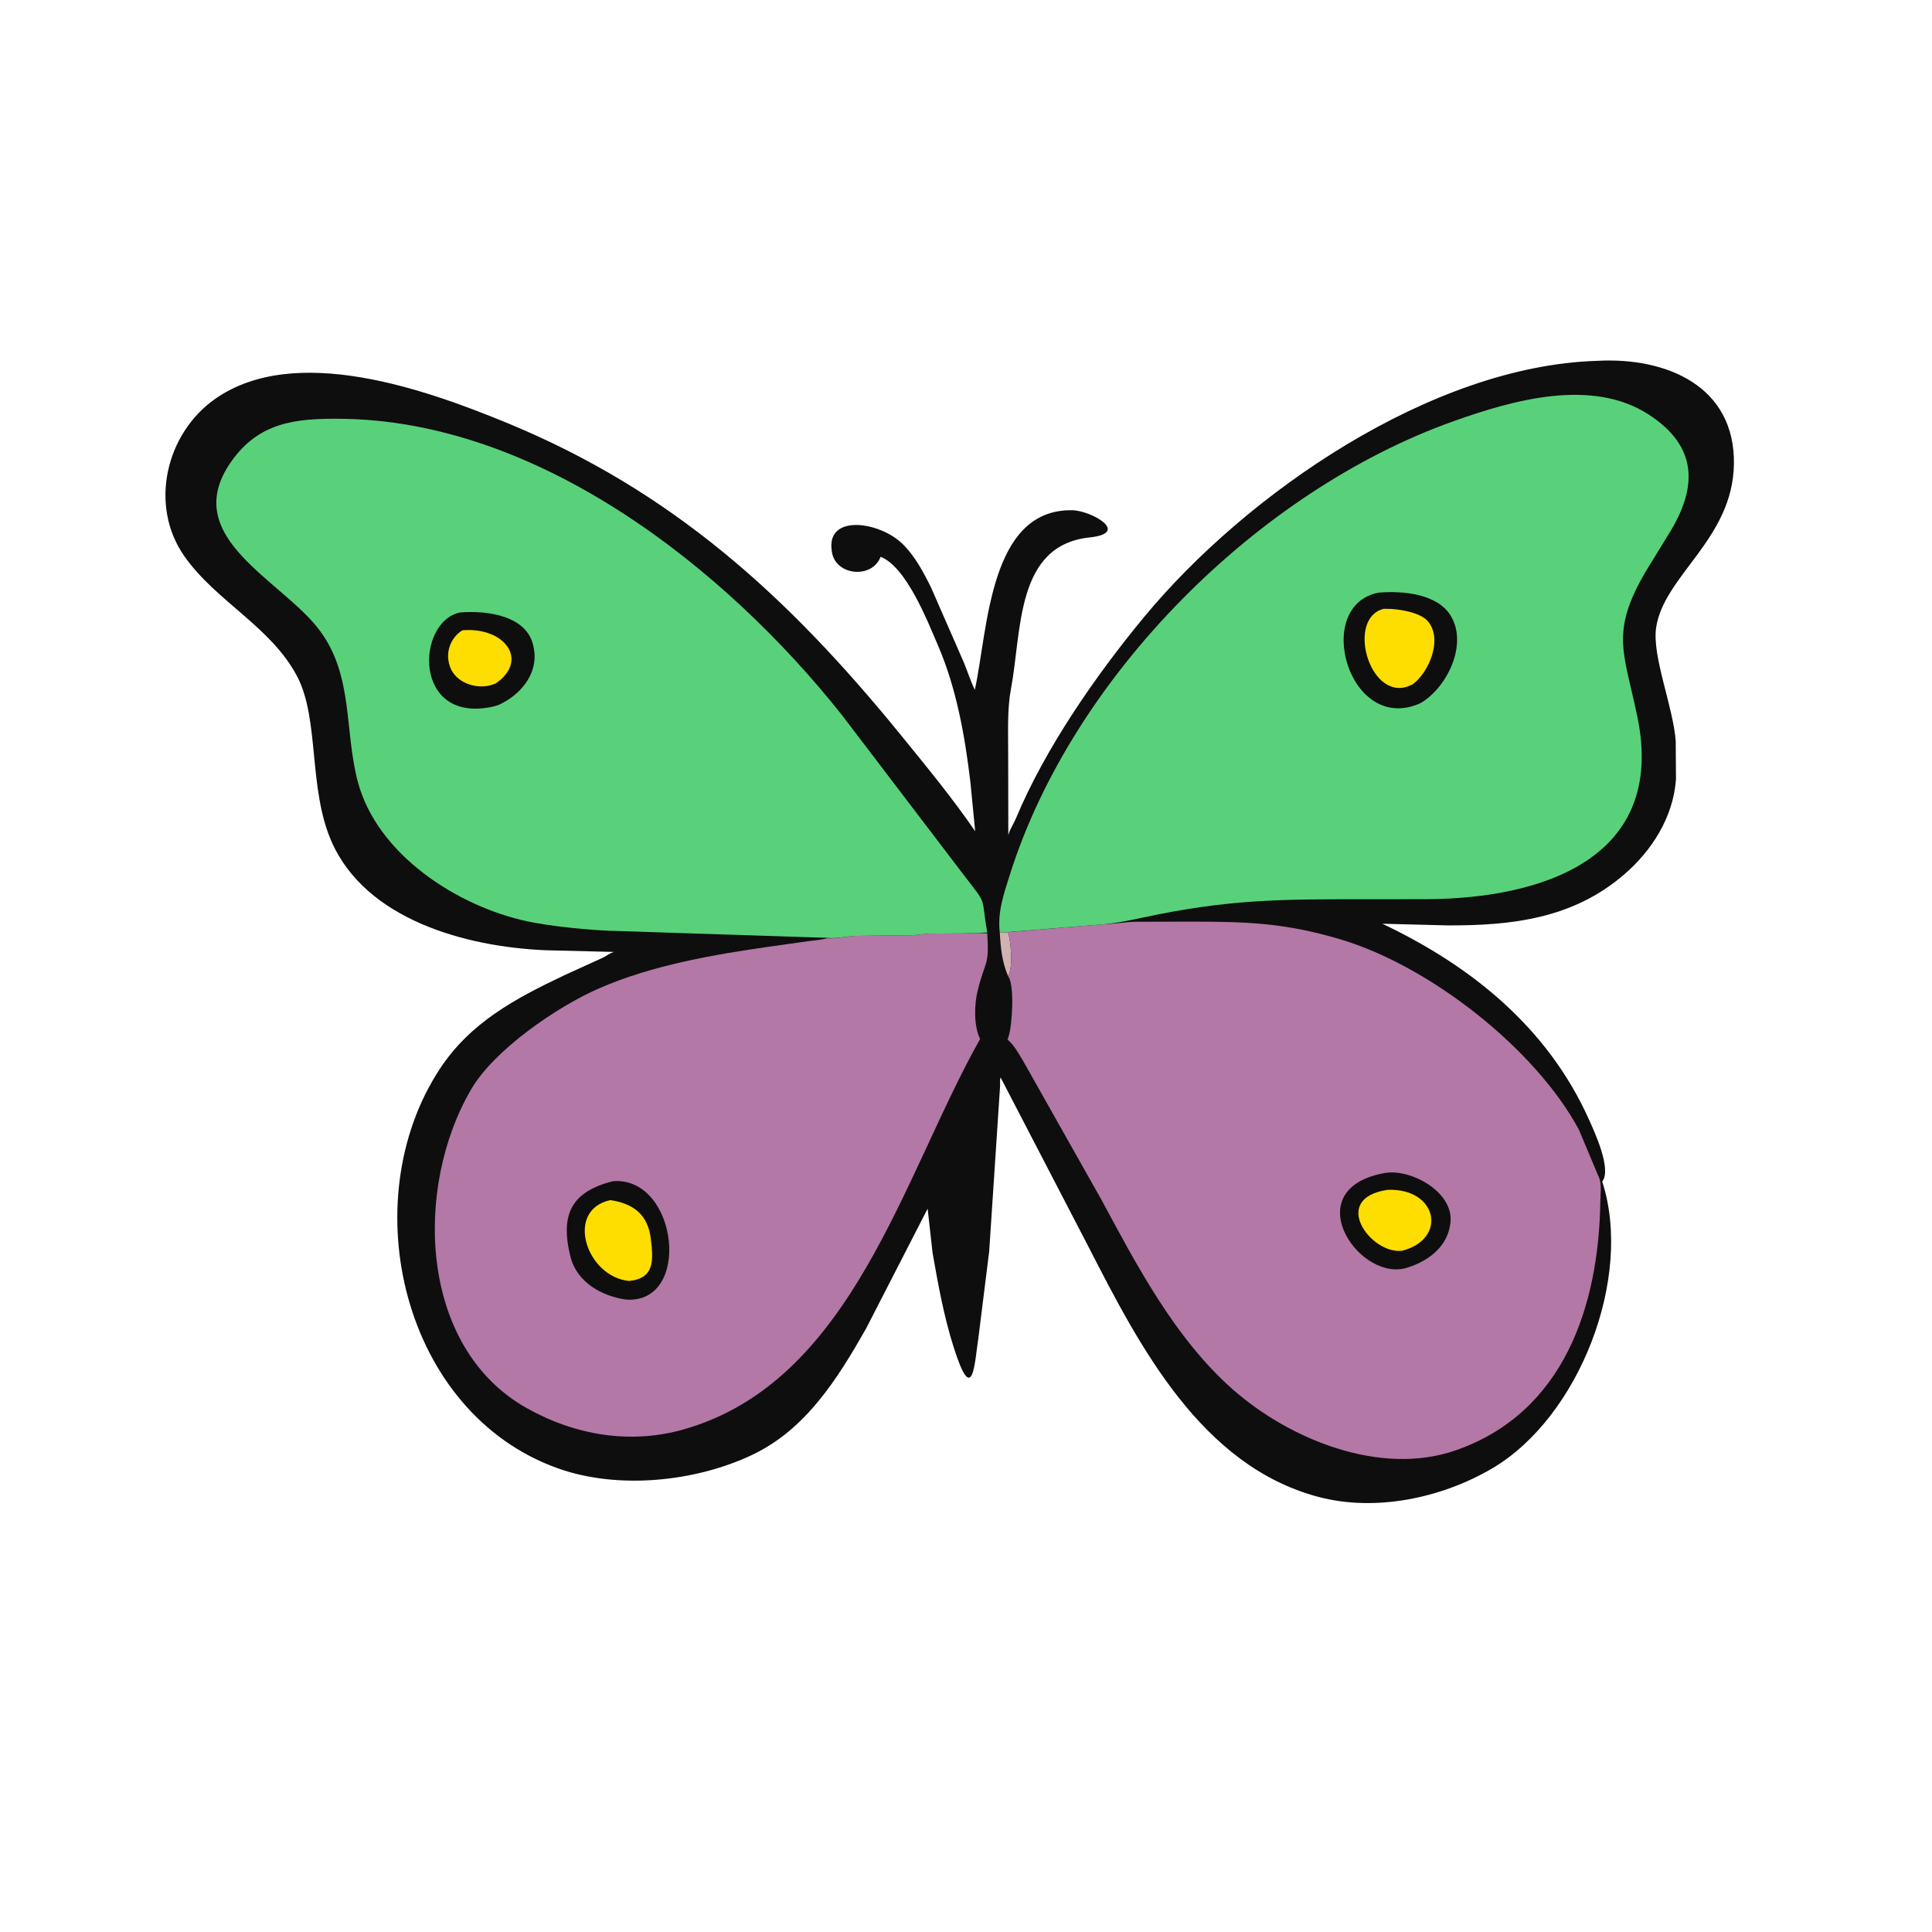 <svg version="1.1" xmlns="http://www.w3.org/2000/svg" style="display: block;" viewBox="0 0 2048 2048" width="640" height="640">
<path transform="translate(0,0)" fill="rgb(14,14,14)" d="M 1692.61 382.518 C 1766.59 378.357 1839.26 409.359 1838.03 491.899 C 1836.84 571.481 1763.92 609.833 1755.59 665.158 C 1751.01 695.588 1773.68 749.047 1776.34 785.678 L 1776.6 826.163 C 1773.67 866.243 1751.25 901.584 1721.32 927.283 C 1667.23 973.734 1602.69 981.187 1534.8 980.966 L 1465.28 979.19 C 1559.54 1023.88 1640.54 1089.12 1684.36 1186.72 C 1689.94 1199.17 1708.84 1239.55 1698.41 1252.5 C 1731.68 1354.68 1673.56 1502.8 1581.64 1556.65 C 1528.12 1588 1458.16 1602.91 1397.3 1586.7 C 1273.18 1553.62 1208 1427.25 1153.98 1321.89 L 1060.69 1142.19 C 1059.74 1144.25 1060.22 1148.56 1060.16 1150.88 L 1048.57 1326.65 L 1037.26 1417.29 C 1033 1445.17 1031.4 1493.19 1010.64 1427.19 C 1000.33 1394.4 994.502 1361.87 988.58 1328.15 L 983.328 1281.25 L 917.961 1408.56 C 887.838 1461.36 854.615 1515 797.464 1542.17 C 737.284 1570.77 655.419 1579.27 591.619 1556.58 C 426.717 1497.95 374.148 1273.45 466.188 1133.14 C 498.533 1083.83 546.497 1058.38 597.809 1034 L 639.157 1015.14 C 643.38 1013.15 646.304 1010.29 650.965 1009.1 L 578 1007.29 C 493.902 1003.64 387.495 974.945 351.218 891.571 C 326.756 835.35 338.698 762.506 315.145 717.307 C 287.642 664.525 229.198 637.659 195.5 589.71 C 157.616 535.805 175.78 459.079 228.624 422.456 C 313.289 363.78 450.634 412.62 536.812 448.051 C 712.591 520.32 835.236 632.005 955.061 779.332 C 981.904 812.336 1009.67 846.088 1033.74 881.147 L 1028.65 829.025 C 1022.89 780.357 1013.85 729.527 994.394 684.406 C 983.255 658.575 961.038 601.182 933.482 590.21 C 924.538 614.025 885.407 610.373 881.803 584.804 L 881.636 583.5 C 876.064 544.753 931.958 552.657 956.5 576.329 C 969.684 589.046 979.154 606.922 987.157 623.247 L 1021.59 701.96 C 1025.64 711.63 1028.73 721.839 1033.37 731.239 C 1047.33 667.606 1048.34 539.568 1136.45 540.864 C 1156.79 541.163 1198.86 565.11 1155 569.716 C 1076.42 577.968 1083.27 668.716 1071.68 730.148 C 1067.61 751.668 1068.74 775.592 1068.69 797.449 L 1068.86 885.137 C 1070.75 878.535 1074.49 873.342 1077.15 867 C 1108.18 792.971 1161.61 715.873 1212.93 653.895 C 1321.22 523.103 1516.97 387.948 1692.61 382.518 z"/>
<path transform="translate(0,0)" fill="rgb(208,178,177)" d="M 1059.81 988.317 C 1062.69 988.366 1065.59 988.547 1068.44 988.14 C 1071.63 997.217 1073.96 1024.64 1069.02 1034.05 L 1068.6 1034.75 C 1062.11 1019.39 1060.71 1004.84 1059.81 988.317 z"/>
<path transform="translate(0,0)" fill="rgb(179,120,166)" d="M 1046.52 989.378 C 1048.83 1024.29 1044.31 1018.37 1036.91 1048 L 1036.42 1049.93 C 1032.73 1064.52 1032.04 1087.66 1038.98 1101.31 C 956.822 1247.13 903.371 1464.56 724.51 1515.29 C 667.764 1531.39 609.122 1521.25 558.242 1492.61 C 443.419 1427.96 438.877 1257.97 499.567 1154.54 C 524.086 1112.76 590.063 1067.36 634.918 1047.75 C 691.451 1023.03 757.055 1011.8 817.731 1003.18 L 857.727 997.544 C 863.835 996.657 870.825 996.366 876.709 994.609 C 886.251 995.355 898.004 992.331 907.85 992.052 L 967.782 991.342 C 973.542 991.06 979.224 989.912 985 989.685 L 1021.61 989.412 C 1029.87 989.287 1038.28 988.737 1046.52 989.378 z"/>
<path transform="translate(0,0)" fill="rgb(14,14,14)" d="M 649.427 1252.17 L 651.807 1251.99 C 718.747 1249.44 733.364 1382.21 663.761 1377.63 C 637.726 1373.98 611.413 1359.21 604.668 1332.01 C 593.364 1286.41 606.506 1263.18 649.427 1252.17 z"/>
<path transform="translate(0,0)" fill="rgb(254,221,1)" d="M 647.017 1272.16 C 671.066 1275.73 686.616 1287.3 689.797 1312.58 C 692.778 1336.27 693.915 1354.99 666.999 1357.89 C 621.281 1353.55 598.362 1282.64 647.017 1272.16 z"/>
<path transform="translate(0,0)" fill="rgb(179,120,166)" d="M 1170.12 979.739 C 1181.11 979.43 1191.93 977.471 1202.87 977.102 L 1262.43 976.963 C 1321.44 977.01 1361.24 978.181 1419.73 995.386 C 1515.41 1023.53 1627.66 1111.78 1673.68 1197.48 L 1695.32 1249 C 1697.91 1255.8 1696.54 1265.96 1696.43 1273.29 C 1694.81 1384.28 1657.95 1497.56 1542.9 1537.49 C 1463.22 1565.14 1366.66 1525.99 1305.92 1472.06 C 1245.38 1418.32 1205.22 1341.71 1167.44 1271.57 L 1084.97 1125.38 C 1080.1 1117.43 1075.23 1108.02 1068.01 1102 L 1069.26 1098.24 C 1072.92 1087.21 1075.78 1043.99 1068.6 1034.75 L 1069.02 1034.05 C 1073.96 1024.64 1071.63 997.217 1068.44 988.14 L 1170.12 979.739 z"/>
<path transform="translate(0,0)" fill="rgb(14,14,14)" d="M 1468.85 1243.3 C 1496.56 1239.08 1542.06 1264.32 1537.42 1296.88 L 1537.17 1298.5 C 1533.52 1323.42 1511.26 1338.64 1488.33 1344.73 C 1437.14 1355.57 1375.48 1259.21 1468.85 1243.3 z"/>
<path transform="translate(0,0)" fill="rgb(254,221,1)" d="M 1470.81 1261.28 C 1524.07 1259.19 1534.55 1313.49 1486.36 1325.82 C 1453.33 1330.12 1409.27 1270.36 1470.81 1261.28 z"/>
<path transform="translate(0,0)" fill="rgb(89,209,122)" d="M 876.709 994.13 L 653.237 986.863 C 626.93 986.379 583.452 981.92 558.931 976.65 C 484.36 960.623 399.576 905.567 379.243 828.5 C 364.952 774.334 374.66 716.892 339.438 669.009 C 299.47 614.673 188.56 569.995 245.013 489.448 C 274.477 447.408 313.366 443.636 359.574 443.91 C 569.587 445.157 768.091 601.21 892.363 757.829 L 1021.19 926.952 C 1047.85 961.537 1039.39 948.115 1046.52 988.466 C 1038.28 988.737 1029.87 989.287 1021.61 989.412 L 985 989.685 C 979.224 989.912 973.542 991.06 967.782 991.342 L 907.85 992.052 C 898.004 992.331 886.251 995.355 876.709 994.13 z"/>
<path transform="translate(0,0)" fill="rgb(14,14,14)" d="M 487.992 649.192 C 516.496 647.07 560.274 652.262 565.857 687.101 L 566.144 689 C 570.281 715.09 550.905 737.276 528.302 747.372 L 523.5 748.824 C 436.885 768.642 440.77 658.251 487.992 649.192 z"/>
<path transform="translate(0,0)" fill="rgb(254,221,1)" d="M 490.171 668.149 C 535.23 664.325 561.302 700.24 525.249 724.646 L 519.636 726.5 C 502.237 730.91 480.205 722.182 476.005 703.439 L 475.705 702 C 472.859 688.837 478.817 675.13 490.171 668.149 z"/>
<path transform="translate(0,0)" fill="rgb(89,209,122)" d="M 1059.81 988.317 C 1057.25 966.897 1064.06 947.585 1070.37 927.577 C 1136.87 716.622 1333.32 520.337 1541.07 446.39 C 1604.09 423.957 1687.65 400.316 1747.99 439.61 C 1799.58 473.207 1799.17 515.824 1770.83 563 L 1744.61 605.668 C 1706.34 670.964 1721.67 691.52 1735.78 760.339 C 1766.65 910.957 1633.23 952.335 1513.42 953.165 L 1450.85 953.248 C 1357.97 953.13 1302.98 953.039 1210.61 972.804 C 1198.16 975.467 1182.85 978.742 1170.12 979.739 L 1068.44 987.992 C 1065.59 988.547 1062.69 988.366 1059.81 988.317 z"/>
<path transform="translate(0,0)" fill="rgb(14,14,14)" d="M 1461.42 628.22 C 1486.33 626.144 1523.35 629.051 1537.78 652.643 C 1556.43 683.14 1533.83 729.089 1505.78 745.366 C 1429.72 779.707 1390.68 641.68 1461.42 628.22 z"/>
<path transform="translate(0,0)" fill="rgb(254,221,1)" d="M 1466.98 645.335 L 1474.75 645.49 C 1486.24 646.257 1506.51 649.656 1514.06 659.085 C 1529.44 678.292 1514.59 712.793 1497.44 725.515 L 1492.09 727.761 C 1450.79 741.669 1427.18 654.812 1466.98 645.335 z"/>
</svg>